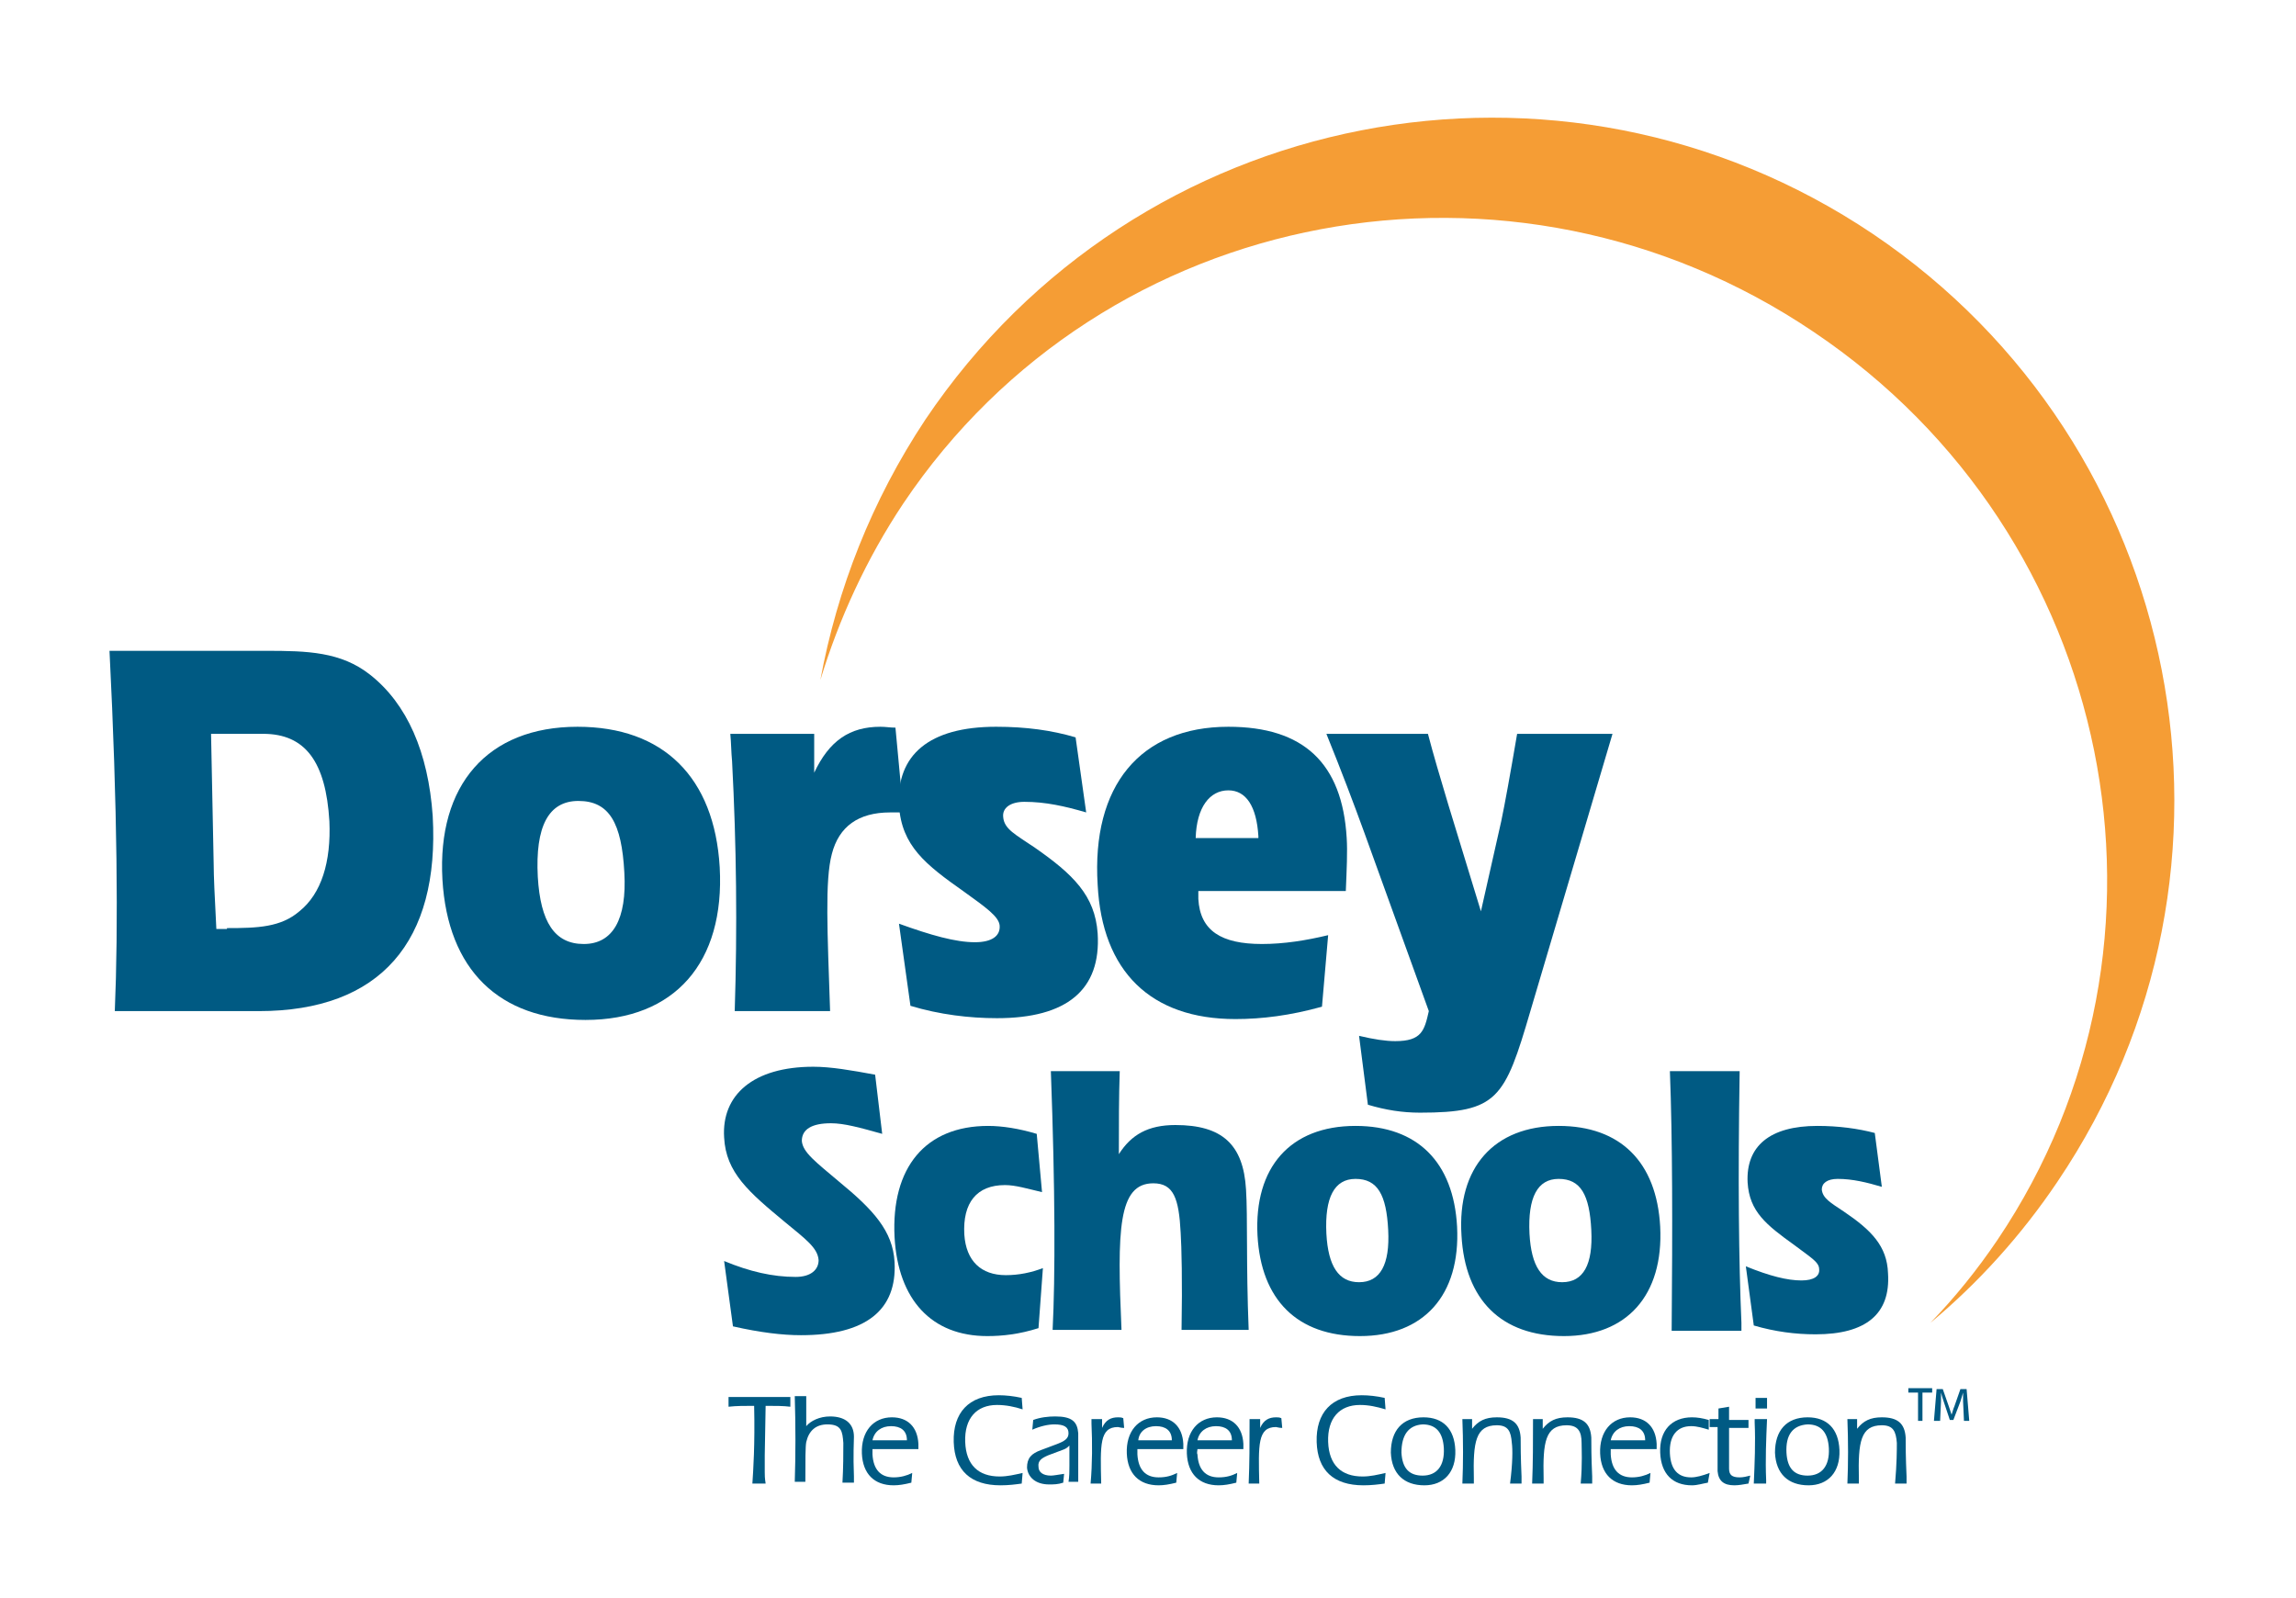 <?xml version="1.0" encoding="utf-8"?>
<!-- Generator: Adobe Illustrator 21.0.2, SVG Export Plug-In . SVG Version: 6.00 Build 0)  -->
<svg version="1.1" id="Layer_1" xmlns="http://www.w3.org/2000/svg" xmlns:xlink="http://www.w3.org/1999/xlink" x="0px" y="0px"
	 viewBox="0 0 260 181" style="enable-background:new 0 0 260 181;" xml:space="preserve">
<style type="text/css">
	.st0{clip-path:url(#SVGID_2_);fill:#005A83;}
	.st1{clip-path:url(#SVGID_4_);fill:#005A83;}
	.st2{clip-path:url(#SVGID_4_);fill:#F59D35;}
	.st3{clip-path:url(#SVGID_6_);fill:#005A83;}
</style>
<g>
	<defs>
		<rect id="SVGID_1_" x="8.2" y="9.8" width="241.5" height="163.2"/>
	</defs>
	<clipPath id="SVGID_2_">
		<use xlink:href="#SVGID_1_"  style="overflow:visible;"/>
	</clipPath>
	<path class="st0" d="M85.4,159.2c-1.1,0-2,0-2.9,0.1l0-1.1h7l0,1.1c-0.8-0.1-1.7-0.1-2.8-0.1l-0.1,5.6c0,0.7,0,1.3,0,1.9
		c0,0.3,0,0.7,0.1,1.3h-1.5C85.3,166.5,85.5,163.6,85.4,159.2"/>
	<path class="st0" d="M94,160.4c1.7,0,2.7,0.8,2.7,2.3c0,0.5-0.1,2,0,4.5c0,0.2,0,0.5,0,0.7h-1.3c0.1-1.7,0.1-3.3,0.1-4.5
		c-0.1-1.3-0.2-2.1-1.8-2.1c-1.3,0-2.1,0.7-2.4,2c-0.1,0.5-0.1,2-0.1,4.5H90c0.1-3.1,0.1-6.3,0-9.7h1.3c0,0.6,0,1.1,0,1.5l0,1.9
		C91.8,160.9,92.8,160.4,94,160.4"/>
	<path class="st0" d="M98.8,164.7c0.1,1.7,0.9,2.6,2.4,2.6c0.8,0,1.5-0.2,2.1-0.5l-0.1,1.1c-0.8,0.2-1.4,0.3-2,0.3
		c-2.2,0-3.5-1.3-3.6-3.6c-0.1-2.5,1.3-4.1,3.4-4.1c1.8,0,2.9,1.1,3,3c0,0.1,0,0.3,0,0.6h-5.2C98.8,164.3,98.8,164.5,98.8,164.7
		 M102.7,163.1c0-1.1-0.7-1.6-1.8-1.6c-1.1,0-1.9,0.6-2.1,1.6H102.7z"/>
	<path class="st0" d="M112.9,159.1c-2.3,0-3.7,1.5-3.6,4.2c0.1,2.6,1.5,3.9,3.9,3.9c0.9,0,1.7-0.2,2.6-0.4l-0.1,1.2
		c-0.7,0.1-1.5,0.2-2.4,0.2c-3.4,0-5.2-1.7-5.3-4.9c-0.1-3.3,1.7-5.3,5.1-5.3c0.8,0,1.7,0.1,2.6,0.3l0.1,1.3
		C114.9,159.3,113.9,159.1,112.9,159.1"/>
	<path class="st0" d="M118.8,168.1c-1.5,0-2.4-0.8-2.5-1.9c0-1.1,0.5-1.6,1.6-2l1.6-0.6c1.1-0.4,1.5-0.7,1.5-1.3c0-0.7-0.5-1-1.6-1
		c-0.7,0-1.6,0.2-2.5,0.6l0.1-1.1c0.8-0.3,1.7-0.4,2.5-0.4c1.9,0,2.5,0.6,2.6,1.9c0,0.2,0,0.4,0,0.6l0,3.7c0,0.2,0,0.6,0,1.2H121
		c0.1-0.6,0.1-1.2,0.1-1.8l0-2.3c-0.3,0.3-0.5,0.4-0.8,0.5l-1.6,0.6c-0.7,0.3-1.2,0.6-1.1,1.3c0,0.6,0.5,1,1.4,1
		c0.3,0,0.8-0.1,1.5-0.2l-0.1,1C119.8,168.1,119.3,168.1,118.8,168.1"/>
	<path class="st0" d="M123.6,161.2c0-0.2,0-0.3,0-0.5h1.2l0,1c0.4-0.9,1-1.2,1.8-1.2c0.2,0,0.4,0,0.6,0.1l0.1,1.1
		c-0.4,0-0.6-0.1-0.7-0.1c-2.1,0-2,2-1.9,6.4h-1.2C123.7,165.7,123.7,163.4,123.6,161.2"/>
	<path class="st0" d="M128.8,164.7c0.1,1.7,0.9,2.6,2.4,2.6c0.9,0,1.5-0.2,2.1-0.5l-0.1,1.1c-0.8,0.2-1.4,0.3-2,0.3
		c-2.2,0-3.5-1.3-3.6-3.6c-0.1-2.5,1.3-4.1,3.4-4.1c1.8,0,2.9,1.1,3,3c0,0.1,0,0.3,0,0.6h-5.2C128.8,164.3,128.8,164.5,128.8,164.7
		 M132.7,163.1c0-1.1-0.7-1.6-1.8-1.6c-1.1,0-1.9,0.6-2,1.6H132.7z"/>
	<path class="st0" d="M135.6,164.7c0.1,1.7,0.9,2.6,2.4,2.6c0.9,0,1.5-0.2,2.1-0.5l-0.1,1.1c-0.8,0.2-1.4,0.3-2,0.3
		c-2.2,0-3.5-1.3-3.6-3.6c-0.1-2.5,1.3-4.1,3.4-4.1c1.8,0,2.9,1.1,3,3c0,0.1,0,0.3,0,0.6h-5.2C135.6,164.3,135.5,164.5,135.6,164.7
		 M139.5,163.1c0-1.1-0.7-1.6-1.8-1.6c-1.1,0-1.9,0.6-2.1,1.6H139.5z"/>
	<path class="st0" d="M141.5,161.2c0-0.2,0-0.3,0-0.5h1.2l0,1c0.4-0.9,1-1.2,1.8-1.2c0.2,0,0.4,0,0.6,0.1l0.1,1.1
		c-0.4,0-0.6-0.1-0.7-0.1c-2.1,0-2,2-1.9,6.4h-1.2C141.5,165.7,141.5,163.4,141.5,161.2"/>
	<path class="st0" d="M154,159.1c-2.3,0-3.7,1.5-3.6,4.2c0.1,2.6,1.5,3.9,3.9,3.9c0.9,0,1.7-0.2,2.6-0.4l-0.1,1.2
		c-0.7,0.1-1.5,0.2-2.4,0.2c-3.4,0-5.2-1.7-5.3-4.9c-0.1-3.3,1.7-5.3,5.1-5.3c0.8,0,1.7,0.1,2.6,0.3l0.1,1.3
		C155.9,159.3,155,159.1,154,159.1"/>
	<path class="st0" d="M161.2,160.5c2.2,0,3.5,1.3,3.6,3.7c0.1,2.5-1.3,4-3.5,4c-2.3,0-3.7-1.3-3.8-3.7
		C157.5,162,158.8,160.5,161.2,160.5 M158.7,164.5c0.1,1.8,0.9,2.6,2.4,2.6c1.6,0,2.5-1.1,2.4-3.1c-0.1-1.8-0.9-2.7-2.4-2.7
		C159.5,161.4,158.7,162.5,158.7,164.5"/>
	<path class="st0" d="M171.2,163.4c-0.1-1.3-0.4-2-1.7-2c-2.4,0-2.7,1.9-2.6,6c0,0.2,0,0.4,0,0.6h-1.3c0.1-2.3,0.1-4.8,0-7.3h1.1
		l0,1.1c0.7-0.9,1.5-1.3,2.8-1.3c1.8,0,2.6,0.7,2.7,2.3c0,0.8,0,2.2,0.1,4.4c0,0.2,0,0.5,0,0.8h-1.3
		C171.3,165.7,171.3,164.1,171.2,163.4"/>
	<path class="st0" d="M179.1,163.4c0-1.3-0.4-2-1.7-2c-2.4,0-2.7,1.9-2.6,6c0,0.2,0,0.4,0,0.6h-1.3c0.1-2.3,0.1-4.8,0.1-7.3h1.1
		l0,1.1c0.7-0.9,1.5-1.3,2.8-1.3c1.8,0,2.6,0.7,2.7,2.3c0,0.8,0,2.2,0.1,4.4c0,0.2,0,0.5,0,0.8H179
		C179.2,165.7,179.1,164.1,179.1,163.4"/>
	<path class="st0" d="M182.4,164.7c0.1,1.7,0.9,2.6,2.4,2.6c0.8,0,1.5-0.2,2.1-0.5l-0.1,1.1c-0.8,0.2-1.4,0.3-2,0.3
		c-2.2,0-3.5-1.3-3.6-3.6c-0.1-2.5,1.3-4.1,3.4-4.1c1.8,0,2.9,1.1,3,3c0,0.1,0,0.3,0,0.6h-5.2C182.4,164.3,182.4,164.5,182.4,164.7
		 M186.3,163.1c0-1.1-0.7-1.6-1.8-1.6c-1.1,0-1.9,0.6-2.1,1.6H186.3z"/>
	<path class="st0" d="M191.6,168.2c-2.2,0-3.5-1.3-3.6-3.7c-0.1-2.5,1.3-4,3.6-4c0.6,0,1.2,0.1,1.9,0.3l0,1.1
		c-0.7-0.2-1.3-0.4-2-0.4c-1.6,0-2.5,1.1-2.4,3.1c0.1,1.8,0.9,2.7,2.4,2.7c0.6,0,1.3-0.2,2.1-0.5l-0.2,1.1
		C192.8,168,192.2,168.2,191.6,168.2"/>
	<path class="st0" d="M193.6,161.6l0-0.9h1l0-1.2l1.2-0.2l0,1.5h2.2l0,0.9h-2.2l0,4.3c0,0.2,0,0.2,0,0.3c0,0.7,0.3,1,1.2,1
		c0.4,0,0.8-0.1,1.2-0.2L198,168c-0.6,0.1-1.1,0.2-1.6,0.2c-1.2,0-1.8-0.5-1.9-1.6c0-0.2,0-0.5,0-0.9l0-4.1"/>
	<path class="st0" d="M198.7,161.1c0-0.1,0-0.3,0-0.4h1.4c-0.1,2.3-0.2,4.6-0.1,6.9c0,0.1,0,0.3,0,0.4h-1.4
		C198.7,165.7,198.8,163.4,198.7,161.1 M198.8,158.3h1.3l0,1.2h-1.3L198.8,158.3z"/>
	<path class="st0" d="M204.7,160.5c2.2,0,3.5,1.3,3.6,3.7c0.1,2.5-1.3,4-3.5,4c-2.3,0-3.7-1.3-3.8-3.7
		C201,162,202.3,160.5,204.7,160.5 M202.3,164.5c0.1,1.8,0.9,2.6,2.4,2.6c1.6,0,2.5-1.1,2.4-3.1c-0.1-1.8-0.9-2.7-2.4-2.7
		C203,161.4,202.2,162.5,202.3,164.5"/>
</g>
<g>
	<defs>
		<rect id="SVGID_3_" x="8.2" y="13.4" width="241.5" height="159.6"/>
	</defs>
	<clipPath id="SVGID_4_">
		<use xlink:href="#SVGID_3_"  style="overflow:visible;"/>
	</clipPath>
	<path class="st1" d="M214.8,163.4c-0.1-1.3-0.4-2-1.7-2c-2.4,0-2.7,1.9-2.6,6c0,0.2,0,0.4,0,0.6h-1.3c0.1-2.3,0.1-4.8,0-7.3h1.1
		l0,1.1c0.7-0.9,1.5-1.3,2.8-1.3c1.8,0,2.6,0.7,2.7,2.3c0,0.8,0,2.2,0.1,4.4c0,0.2,0,0.5,0,0.8h-1.3
		C214.8,165.7,214.8,164.1,214.8,163.4"/>
	<path class="st2" d="M212.1,26.5c-35.4-23.8-83.4-14.5-107.3,21C98.7,56.7,94.8,66.7,92.9,77c2.1-6.9,5.2-13.7,9.4-20
		c22.7-33.8,68.9-42.5,103.1-19.4c34.2,23,43.5,69.1,20.8,102.8c-2.3,3.4-4.8,6.5-7.6,9.4c5.4-4.5,10.3-9.9,14.4-16
		C256.9,98.4,247.5,50.4,212.1,26.5"/>
</g>
<g>
	<defs>
		<rect id="SVGID_5_" x="8.2" y="9.8" width="241.5" height="163.2"/>
	</defs>
	<clipPath id="SVGID_6_">
		<use xlink:href="#SVGID_5_"  style="overflow:visible;"/>
	</clipPath>
	<path class="st3" d="M12.4,73.7h17.7c4.7,0,8.5,0.1,11.8,2.7c4.2,3.3,6.6,8.8,7.1,16c0.8,14.2-5.9,22.1-19.7,22.1H13
		C13.4,105.1,13.3,91.5,12.4,73.7 M25.7,105.1c3.5,0,6.1-0.1,8.2-1.9c2.5-2,3.6-5.6,3.4-10.2c-0.4-6.7-2.7-9.9-7.5-9.9h-5.9L24.2,98
		c0,1,0.1,3.5,0.3,7.2H25.7z"/>
	<path class="st3" d="M65.4,82.3c9.7,0,15.5,5.7,16.1,15.9c0.6,10.8-5.1,17.3-15.2,17.3c-9.8,0-15.6-5.7-16.2-15.9
		C49.5,88.9,55.2,82.3,65.4,82.3 M60.9,99.3c0.3,5.1,1.9,7.6,5.2,7.6c3.3,0,4.9-2.8,4.6-8.1c-0.3-5.6-1.7-8.1-5.2-8.1
		C62.1,90.7,60.6,93.6,60.9,99.3"/>
	<path class="st3" d="M100.8,92c-3.6,0-5.8,1.6-6.6,4.7c-0.8,3-0.5,8.8-0.2,17.8H83.2c0.3-9.4,0.2-18.8-0.3-28.3
		c-0.1-1-0.1-2.1-0.2-3.1h9.5l0,4.4c1.7-3.6,4-5.2,7.5-5.2c0.6,0,1.1,0.1,1.7,0.1l0.9,9.6C101.8,92,101.3,92,100.8,92"/>
	<path class="st3" d="M110.4,106.7c1.9,0,2.9-0.7,2.8-1.9c-0.1-1-1.5-2-4-3.8c-4.4-3.1-7.1-5.2-7.4-9.8c-0.3-5.7,3.4-8.9,11-8.9
		c3.4,0,6.3,0.4,9,1.2L123,92c-2.4-0.7-4.6-1.2-7-1.2c-1.6,0-2.5,0.7-2.4,1.7c0.1,1.4,1.4,2,3.6,3.5c4.3,3,6.8,5.4,7.1,9.7
		c0.4,6.4-3.5,9.6-11.4,9.6c-3.1,0-6.5-0.4-9.8-1.4l-1.3-9.3C105.4,105.9,108.2,106.7,110.4,106.7"/>
	<path class="st3" d="M139.9,115.4c-9.6,0-15.1-5.4-15.6-15.2c-0.7-11.2,4.8-17.9,14.8-17.9c8.5,0,12.9,4.1,13.4,12.6
		c0.1,1.5,0,3.6-0.1,6h-16.7c0,0.3,0,0.6,0,0.9c0.2,3.6,2.6,5.1,7.2,5.1c2.5,0,5-0.4,7.5-1l-0.7,8.1
		C146.1,115,142.9,115.4,139.9,115.4 M142.5,94.9c0-0.1,0-0.2,0-0.2c-0.2-3.4-1.4-5.2-3.4-5.2c-2.1,0-3.6,1.9-3.7,5.4H142.5z"/>
	<path class="st3" d="M154.5,94.3c-1.2-3.3-2.6-7-4.3-11.2h11.5c0.6,2.3,1.4,5,2.3,8l3.7,12.1L170,93c0.4-1.9,1-5.2,1.8-9.9h10.8
		l-9.3,31.4c-2.9,9.9-3.7,11.5-12.5,11.5c-2,0-3.9-0.3-5.9-0.9l-1-7.8c1.7,0.4,3,0.6,4.1,0.6c3,0,3.3-1.2,3.8-3.4"/>
	<path class="st3" d="M90.1,144.6c1.7,0,2.6-0.8,2.6-1.9c-0.1-1.4-1.5-2.4-3.8-4.3c-4.1-3.4-6.7-5.6-6.9-9.6c-0.3-4.8,3.3-8,10.1-8
		c2,0,4.3,0.4,7,0.9l0.8,6.7c-2.5-0.7-4.3-1.2-5.8-1.2c-2.2,0-3.3,0.7-3.3,2c0.1,1.3,1.6,2.4,4.2,4.6c3.9,3.2,6.1,5.6,6.3,9.1
		c0.3,5.5-3.3,8.3-10.6,8.3c-2.1,0-4.6-0.3-7.7-1l-1-7.4C84.9,144,87.5,144.6,90.1,144.6"/>
	<path class="st3" d="M111.8,151.3c-6.3,0-10.1-4.1-10.5-11.2c-0.4-7.9,3.5-12.6,10.6-12.6c1.6,0,3.5,0.3,5.5,0.9l0.6,6.6
		c-1.7-0.4-3-0.8-4.2-0.8c-3.2,0-4.8,2-4.6,5.6c0.2,3,1.9,4.6,4.7,4.6c1.5,0,2.9-0.3,4.2-0.8l-0.5,6.8
		C115.4,151.1,113.5,151.3,111.8,151.3"/>
	<path class="st3" d="M119,121.3h7.8c-0.1,2.8-0.1,6-0.1,9.4c1.4-2.2,3.3-3.3,6.4-3.3c5.3,0,7.7,2.2,8,7.3c0.2,3.1,0,8.4,0.3,15.9
		h-7.6c0.1-5.6,0-9.4-0.1-11c-0.2-3.9-0.8-5.6-3.1-5.6c-4,0-4.1,5.3-3.6,16.6h-7.8C119.5,144.6,119.5,134.8,119,121.3"/>
	<path class="st3" d="M153.5,127.5c7,0,11.1,4.1,11.5,11.4c0.4,7.8-3.8,12.4-11,12.4c-7.1,0-11.2-4.1-11.6-11.4
		C142,132.2,146.1,127.5,153.5,127.5 M150.2,139.7c0.2,3.7,1.4,5.5,3.7,5.5c2.4,0,3.5-2,3.3-5.9c-0.2-4-1.2-5.8-3.7-5.8
		C151.1,133.5,150,135.6,150.2,139.7"/>
	<path class="st3" d="M176.5,127.5c7,0,11.1,4.1,11.5,11.4c0.4,7.8-3.8,12.4-10.9,12.4c-7.1,0-11.2-4.1-11.6-11.4
		C165,132.2,169.2,127.5,176.5,127.5 M173.2,139.7c0.2,3.7,1.4,5.5,3.7,5.5c2.4,0,3.5-2,3.3-5.9c-0.2-4-1.2-5.8-3.7-5.8
		C174.1,133.5,173,135.6,173.2,139.7"/>
	<path class="st3" d="M197.2,149.8c0,0.3,0,0.6,0,0.9h-7.9c0.1-11.8,0.1-21.6-0.2-29.4h7.9C196.8,133.5,196.9,143,197.2,149.8"/>
	<path class="st3" d="M204,145c1.4,0,2.1-0.5,2-1.3c0-0.8-1.1-1.4-2.8-2.7c-3.2-2.3-5.1-3.8-5.3-7.1c-0.2-4.1,2.5-6.4,7.9-6.4
		c2.4,0,4.6,0.3,6.5,0.8l0.8,6.1c-1.7-0.5-3.3-0.9-5-0.9c-1.2,0-1.8,0.5-1.8,1.2c0.1,1,1,1.5,2.5,2.5c3.1,2.1,4.9,3.9,5,7
		c0.3,4.6-2.5,6.9-8.2,6.9c-2.3,0-4.6-0.3-7-1l-0.9-6.7C200.4,144.5,202.4,145,204,145"/>
	<path class="st3" d="M218.8,157.2v0.5h-1.1v3.2h-0.5v-3.2h-1.1v-0.5 M222.4,160.9l-0.1-2.2c0-0.3,0-0.6,0-1h0
		c-0.1,0.3-0.2,0.7-0.3,1l-0.8,2.1h-0.4l-0.7-2.1c-0.1-0.3-0.2-0.6-0.3-1h0c0,0.3,0,0.7,0,1l-0.1,2.2H219l0.3-3.6h0.7l0.7,2
		c0.1,0.3,0.2,0.6,0.3,0.9h0c0.1-0.3,0.2-0.7,0.3-0.9l0.7-2h0.7l0.3,3.6H222.4z"/>
</g>
</svg>
